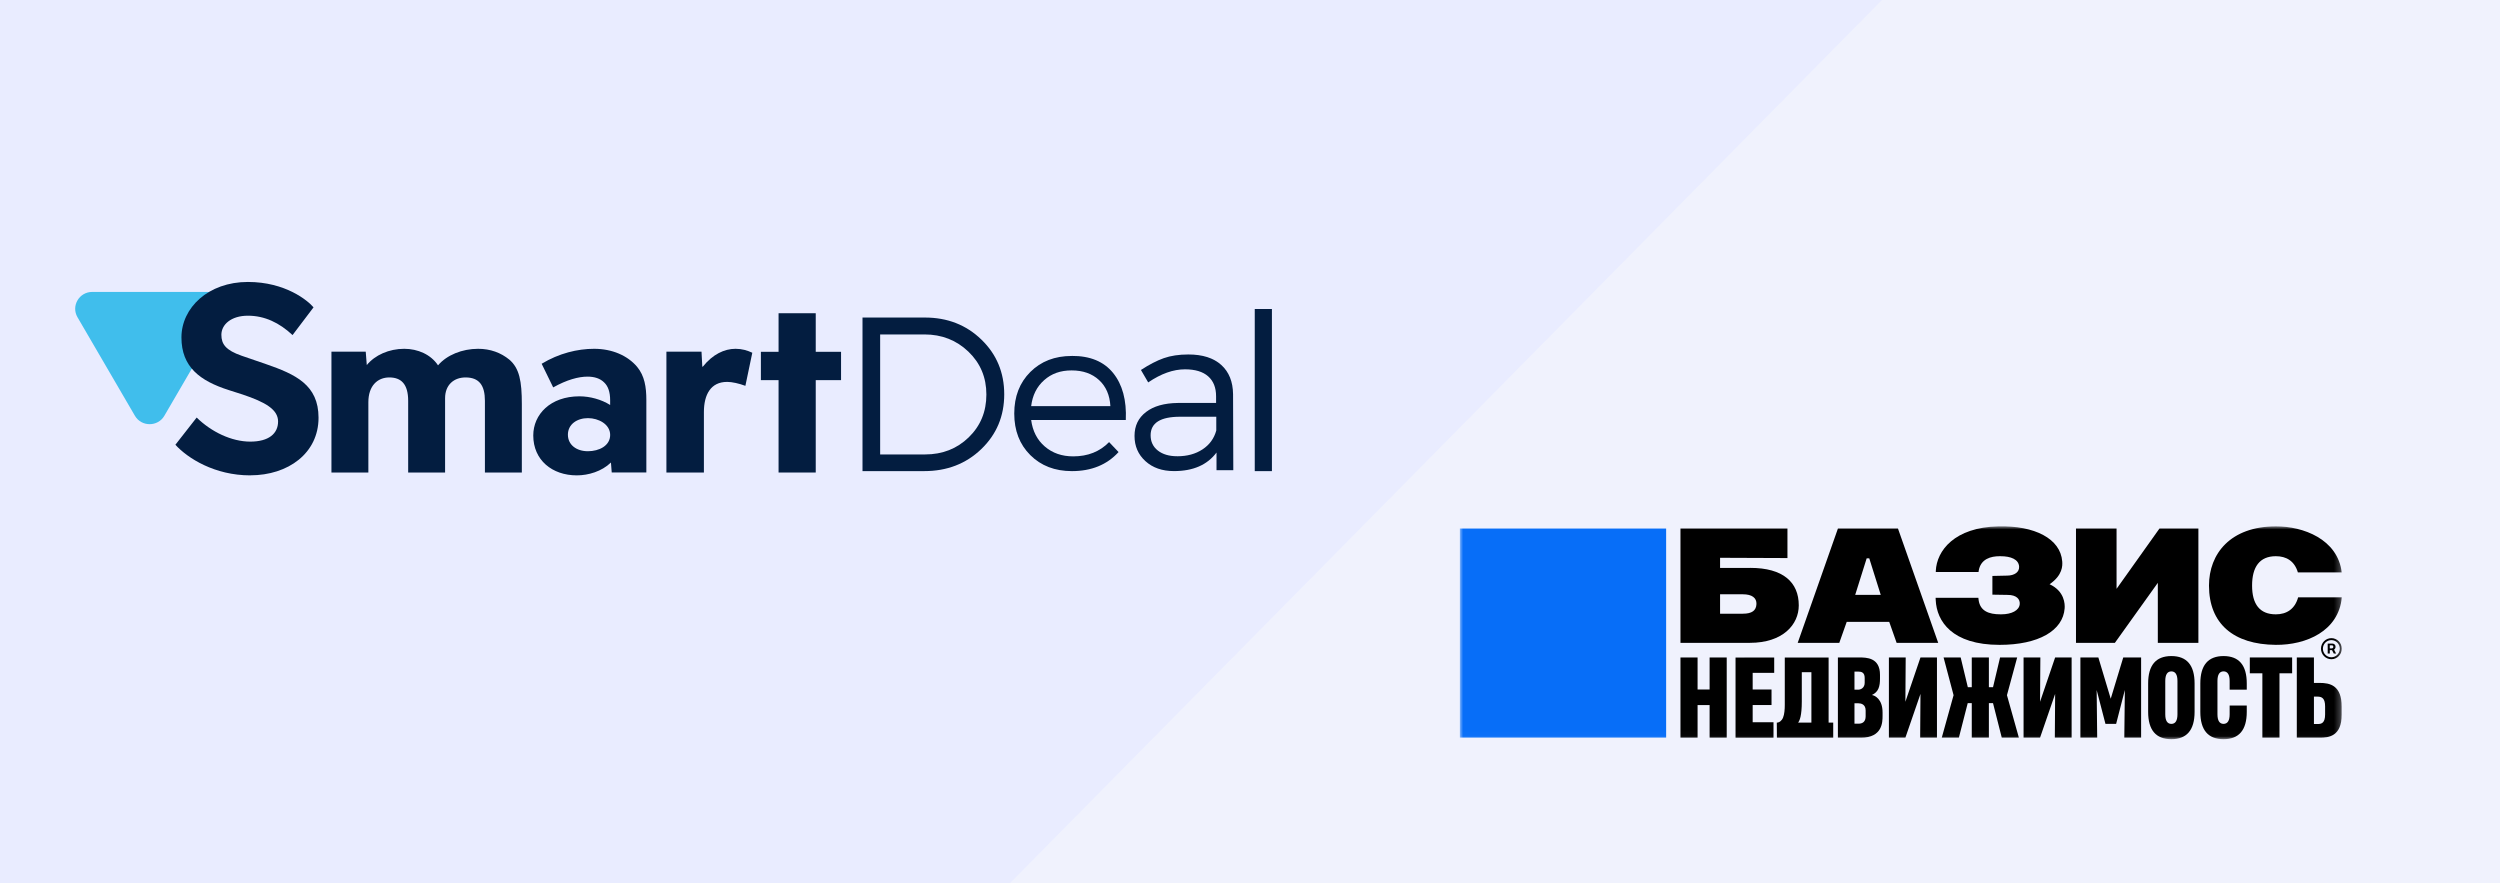 <?xml version="1.0" encoding="UTF-8"?> <svg xmlns="http://www.w3.org/2000/svg" width="399" height="141" viewBox="0 0 399 141" fill="none"><g clip-path="url(#clip0_621_5817)"><rect width="399" height="141" fill="#F0F2FD"></rect><g filter="url(#filter0_f_621_5817)"><rect x="138.008" y="-217" width="267.992" height="362.951" transform="rotate(44.636 138.008 -217)" fill="#E9ECFF"></rect></g><mask id="mask0_621_5817" style="mask-type:luminance" maskUnits="userSpaceOnUse" x="232" y="84" width="142" height="34"><path d="M373.759 84H232.992V117.977H373.759V84Z" fill="white"></path></mask><g mask="url(#mask0_621_5817)"><path d="M293.336 84.344L286.914 102.598H293.552L294.737 99.245H301.519L302.701 102.598H309.338L302.913 84.344H293.336ZM296.088 94.945L297.923 89.106H298.333L300.168 94.945H296.091H296.088Z" fill="black"></path><path d="M344.657 84.344L337.803 93.977V84.344H331.328V102.598H337.535L344.388 93.019V102.598H350.863V84.344H344.657Z" fill="black"></path><path d="M298.739 110.922C299.849 110.449 300.047 109.474 300.047 108.29V107.702C300.047 104.944 297.897 104.93 296.705 104.93H293.328V117.737H296.995C300.457 117.737 300.457 115.226 300.457 114.225V113.713C300.457 111.564 299.23 110.998 298.742 110.919L298.739 110.922ZM295.973 107.186H296.585C297.105 107.186 297.604 107.332 297.604 108.2V108.975C297.604 109.814 296.942 110.076 296.567 110.076H295.973V107.186ZM297.756 114.33C297.756 115.176 297.275 115.499 296.635 115.499H295.973V112.246H296.603C297.01 112.246 297.756 112.4 297.756 113.383V114.33Z" fill="black"></path><path d="M304.1 112.002L304.149 104.93H301.469V117.733H304.1L306.508 110.747L306.458 117.733H309.139V104.93H306.508L304.1 112.002Z" fill="black"></path><path d="M321.941 104.93H319.211L318.086 109.678H317.425V104.93H314.694V109.678H314.065L312.923 104.93H310.196L311.791 110.951L309.906 117.733H312.636L314.047 112.224H314.694V117.733H317.425V112.224H318.086L319.483 117.733H322.213L320.31 110.951L321.941 104.93Z" fill="black"></path><path d="M325.592 112.002L325.642 104.93H322.961V117.733H325.592L328 110.747L327.951 117.733H330.631V104.93H328L325.592 112.002Z" fill="black"></path><path d="M359.07 107.458H361.075V117.733H363.805V107.458H365.825V104.93H359.07V107.458Z" fill="black"></path><path d="M370.22 108.993H369.304V104.93H366.57V117.737H370.237C371.656 117.737 373.735 117.525 373.735 114.053V112.798C373.735 109.373 371.854 108.993 370.223 108.993H370.22ZM371.086 114.021C371.086 115.366 370.535 115.553 369.933 115.553H369.304V111.181H369.88C370.591 111.181 371.086 111.464 371.086 112.748V114.021Z" fill="black"></path><path d="M291.846 104.945H284.851V112.509C284.851 113.183 284.798 114.001 284.572 114.539C284.36 115.045 283.964 115.331 283.578 115.331L283.596 117.741H285.87H292.582V115.331H291.846V104.945ZM289.099 115.331H286.973C287.235 115.023 287.567 114.205 287.567 111.975V107.287H289.099V115.331Z" fill="black"></path><path d="M278.389 104.945H276.992V117.748H283.05V115.27H279.726V112.523H282.735V110.045H279.726V107.387H282.947H283.163V104.941H278.389V104.945Z" fill="black"></path><path d="M336.873 111.518L334.896 104.93H332.031V117.733H334.712L334.627 110.126L336.031 115.531H337.735L339.125 110.126L339.04 117.733H341.721V104.93H338.871L336.873 111.518Z" fill="black"></path><path d="M372.088 101.848C371.176 101.848 370.43 102.601 370.43 103.53C370.43 104.459 371.172 105.212 372.088 105.212C373.004 105.212 373.747 104.459 373.747 103.53C373.747 102.601 373.004 101.848 372.088 101.848ZM373.436 103.53C373.436 104.283 372.831 104.9 372.085 104.9C371.339 104.9 370.734 104.286 370.734 103.53C370.734 102.773 371.339 102.16 372.085 102.16C372.831 102.16 373.436 102.773 373.436 103.53Z" fill="black"></path><path d="M372.678 103.515C372.731 103.436 372.755 103.339 372.755 103.228C372.755 103.117 372.731 103.024 372.681 102.948C372.632 102.873 372.565 102.816 372.49 102.776C372.412 102.737 372.331 102.719 372.253 102.719H371.5V104.304H371.836V103.759H372.189L372.462 104.286L372.472 104.304H372.847L372.515 103.68C372.582 103.637 372.639 103.583 372.681 103.511L372.678 103.515ZM371.832 102.998H372.172C372.232 102.998 372.285 103.016 372.331 103.052C372.377 103.088 372.398 103.142 372.398 103.228C372.398 103.314 372.377 103.371 372.331 103.414C372.285 103.458 372.232 103.479 372.168 103.483H371.832V102.998Z" fill="black"></path><path d="M346.55 104.707C344.082 104.711 342.844 106.167 342.844 109.079V113.605C342.844 116.517 344.078 117.973 346.55 117.976C349.018 117.973 350.256 116.517 350.256 113.605V109.079C350.256 106.167 349.022 104.711 346.55 104.707ZM347.522 114.003C347.522 115.018 347.197 115.527 346.55 115.534C345.903 115.527 345.577 115.018 345.577 114.003V108.684C345.577 107.669 345.903 107.16 346.55 107.153C347.197 107.16 347.522 107.669 347.522 108.684V114.003Z" fill="black"></path><path d="M355.851 112.608V113.999C355.851 115.014 355.525 115.524 354.878 115.531C354.231 115.524 353.906 115.014 353.906 113.999V108.681C353.906 107.666 354.231 107.157 354.878 107.149C355.525 107.157 355.851 107.666 355.851 108.681V110.072H358.584V109.079C358.584 106.167 357.35 104.711 354.878 104.707C352.41 104.711 351.172 106.167 351.172 109.079V113.605C351.172 116.517 352.406 117.973 354.878 117.977C357.346 117.973 358.584 116.517 358.584 113.605V112.608H355.851Z" fill="black"></path><path d="M272.853 104.934V110.044H270.933V104.934H268.203V117.737H270.933V112.53H272.853V117.737H275.584V104.934H272.853Z" fill="black"></path><path d="M366.782 95.337C366.265 97.22 364.925 98.048 363.224 98.048C360.653 98.048 359.433 96.434 359.433 93.461C359.433 90.488 360.625 88.77 363.224 88.77C364.89 88.77 366.202 89.527 366.743 91.36H373.745C373.091 86.034 367.57 83.99 363.22 84.004C355.974 84.022 352.555 88.372 352.555 93.461C352.555 99.526 356.452 102.868 363.22 102.918C368.069 102.958 373.257 100.72 373.755 95.337H366.782Z" fill="black"></path><path d="M279.35 90.638H274.523V89.024L285.277 89.067V84.344H268.203V102.598H279.272C284.573 102.598 287.084 99.665 287.084 96.616C287.084 92.926 284.58 90.634 279.353 90.634L279.35 90.638ZM278.158 97.95H274.523V94.848H278.151C279.629 94.848 280.361 95.426 280.329 96.397C280.294 97.438 279.619 97.947 278.158 97.947V97.95Z" fill="black"></path><path d="M327.117 93.244C329.221 91.788 329.182 90.263 329.132 89.604C328.853 85.956 324.708 83.873 318.958 84.002C311.924 84.16 309.095 87.893 308.954 91.121V91.293H315.779L315.793 91.124C316.108 89.173 317.78 88.772 319.128 88.772H319.28C320.928 88.772 322.173 89.27 322.251 90.418C322.311 91.318 321.497 91.856 320.351 91.867L317.986 91.92V94.908L320.419 94.947C321.854 94.947 322.413 95.639 322.35 96.414C322.265 97.422 321.066 98.046 319.407 98.046H319.266C317.377 98.046 316.033 97.504 315.789 95.772L315.747 95.406H308.922L308.94 95.772C309.092 99.15 311.539 102.92 319.131 102.92C325.334 102.92 329.256 100.664 329.518 97.088C329.567 96.432 329.528 94.37 327.117 93.244Z" fill="black"></path><path d="M265.916 84.344H232.992V117.733H265.916V84.344Z" fill="#076EF8"></path></g><g clip-path="url(#clip1_621_5817)"><path d="M26.234 66.351L35.393 50.633C36.439 48.836 35.13 46.59 33.038 46.59H14.723C12.628 46.59 11.322 48.836 12.368 50.633L21.528 66.351C22.573 68.148 25.192 68.148 26.237 66.351" fill="#40BEEC"></path><path d="M137.66 50.679H147.613C151.201 50.679 154.209 51.852 156.634 54.201C159.06 56.546 160.275 59.459 160.275 62.936C160.275 66.413 159.053 69.327 156.616 71.672C154.179 74.017 151.143 75.189 147.506 75.189H137.656V50.676L137.66 50.679ZM140.472 53.376V72.529H147.646C150.414 72.529 152.733 71.62 154.61 69.799C156.487 67.978 157.426 65.703 157.426 62.969C157.426 60.236 156.469 57.956 154.558 56.124C152.648 54.292 150.307 53.376 147.539 53.376H140.468H140.472Z" fill="#031D40"></path><path d="M171.035 56.805C173.961 56.783 176.17 57.691 177.659 59.534C179.143 61.378 179.82 63.876 179.677 67.031H164.573C164.808 68.806 165.532 70.216 166.753 71.264C167.969 72.312 169.48 72.837 171.285 72.837C173.627 72.837 175.534 72.077 177.012 70.559L178.523 72.15C176.673 74.178 174.189 75.19 171.076 75.19C168.359 75.19 166.146 74.337 164.437 72.634C162.728 70.932 161.875 68.719 161.875 66.001C161.875 63.283 162.731 61.074 164.437 59.368C166.146 57.665 168.348 56.812 171.042 56.812M164.573 64.819H177.217C177.122 63.069 176.519 61.681 175.409 60.658C174.296 59.632 172.84 59.118 171.035 59.118C169.23 59.118 167.815 59.635 166.646 60.673C165.474 61.71 164.783 63.091 164.573 64.819Z" fill="#031D40"></path><path d="M194.155 75.048V72.225C192.68 74.202 190.415 75.186 187.369 75.186C185.491 75.186 183.974 74.657 182.811 73.6C181.648 72.543 181.07 71.201 181.07 69.574C181.07 67.948 181.681 66.701 182.9 65.76C184.118 64.819 185.818 64.338 188.001 64.312H194.086V63.233C194.086 61.862 193.662 60.804 192.819 60.06C191.977 59.316 190.743 58.944 189.127 58.944C187.25 58.944 185.293 59.641 183.253 61.034L182.093 59.047C183.407 58.19 184.618 57.559 185.734 57.165C186.85 56.771 188.155 56.574 189.658 56.574C191.933 56.574 193.683 57.132 194.917 58.248C196.147 59.36 196.776 60.921 196.797 62.916L196.835 75.044H194.163L194.155 75.048ZM187.894 72.82C189.466 72.82 190.809 72.455 191.921 71.722C193.036 70.989 193.769 69.986 194.118 68.706V66.511H188.351C185.207 66.511 183.639 67.499 183.639 69.472C183.639 70.497 184.026 71.306 184.798 71.912C185.572 72.517 186.607 72.816 187.894 72.816" fill="#031D40"></path><path d="M202.999 49.312H200.258V75.188H202.999V49.312Z" fill="#031D40"></path><path d="M39.939 75.869C34.278 75.869 29.964 73.152 27.992 70.983L31.388 66.64C33.733 68.937 36.964 70.483 39.939 70.483C42.914 70.483 44.381 69.189 44.381 67.267C44.381 65.346 42.328 64.175 38.724 62.965L36.503 62.254C31.933 60.792 28.958 58.578 28.958 53.857C28.958 49.135 33.232 45 39.562 45C45.555 45 49.119 47.964 50.041 49.051L46.69 53.477C44.593 51.516 42.248 50.386 39.566 50.386C36.883 50.386 35.332 51.804 35.332 53.434C35.332 54.936 36.046 55.898 38.559 56.774L42.456 58.112C47.151 59.742 50.839 61.412 50.839 66.673C50.839 72.31 46.02 75.862 39.943 75.862" fill="#031D40"></path><path d="M58.371 56.129L58.539 58.266C59.834 56.674 62.093 55.668 64.516 55.668C66.691 55.668 68.778 56.59 69.909 58.31C71.288 56.674 73.754 55.668 76.305 55.668C78.268 55.668 79.943 56.297 81.278 57.388C82.909 58.771 83.285 60.868 83.285 64.473V75.415H77.392V63.971C77.392 61.498 76.473 60.239 74.298 60.239C72.459 60.239 71.036 61.413 71.036 63.551V75.415H65.144V63.971C65.144 61.289 64.016 60.239 62.133 60.239C60.251 60.239 58.791 61.582 58.791 64.18V75.415H52.898V56.129H58.375H58.371Z" fill="#031D40"></path><path d="M97.379 64.636V63.882C97.379 62.539 97.042 61.617 96.417 61.032C95.788 60.403 94.867 60.11 93.778 60.11C92.311 60.11 90.469 60.611 88.29 61.83L86.448 58.057C89.211 56.382 92.187 55.668 94.823 55.668C97.715 55.668 100.183 56.758 101.693 58.559C102.866 59.986 103.158 61.745 103.158 63.838V75.408H97.631L97.507 73.816C96.041 75.24 93.905 75.869 92.063 75.869C88.126 75.869 85.109 73.436 85.109 69.499C85.109 66.147 87.833 63.253 92.48 63.253C94.154 63.253 95.997 63.758 97.379 64.636ZM93.862 66.733C92.059 66.733 90.637 67.739 90.637 69.374C90.637 71.01 92.019 72.016 93.822 72.016C95.624 72.016 97.382 71.138 97.382 69.418C97.382 67.698 95.499 66.736 93.865 66.736" fill="#031D40"></path><path d="M116.037 60.952C113.447 60.952 112.343 62.965 112.343 65.772V75.415H106.359V56.129H111.961L112.087 58.519H112.172C113.743 56.55 115.61 55.668 117.393 55.668C118.411 55.668 119.26 55.92 120.068 56.297L118.964 61.578C117.945 61.201 116.841 60.949 116.037 60.949" fill="#031D40"></path><path d="M124.259 60.67H121.438V56.148H124.259V49.992H130.191V56.148H134.232V60.67H130.191V75.414H124.259V60.67Z" fill="#031D40"></path></g></g><defs><filter id="filter0_f_621_5817" x="-121" y="-221" width="453.703" height="454.562" filterUnits="userSpaceOnUse" color-interpolation-filters="sRGB"><feFlood flood-opacity="0" result="BackgroundImageFix"></feFlood><feBlend mode="normal" in="SourceGraphic" in2="BackgroundImageFix" result="shape"></feBlend><feGaussianBlur stdDeviation="2" result="effect1_foregroundBlur_621_5817"></feGaussianBlur></filter><clipPath id="clip0_621_5817"><rect width="399" height="141" fill="white"></rect></clipPath><clipPath id="clip1_621_5817"><rect width="191" height="31" fill="white" transform="translate(12 45)"></rect></clipPath></defs></svg> 